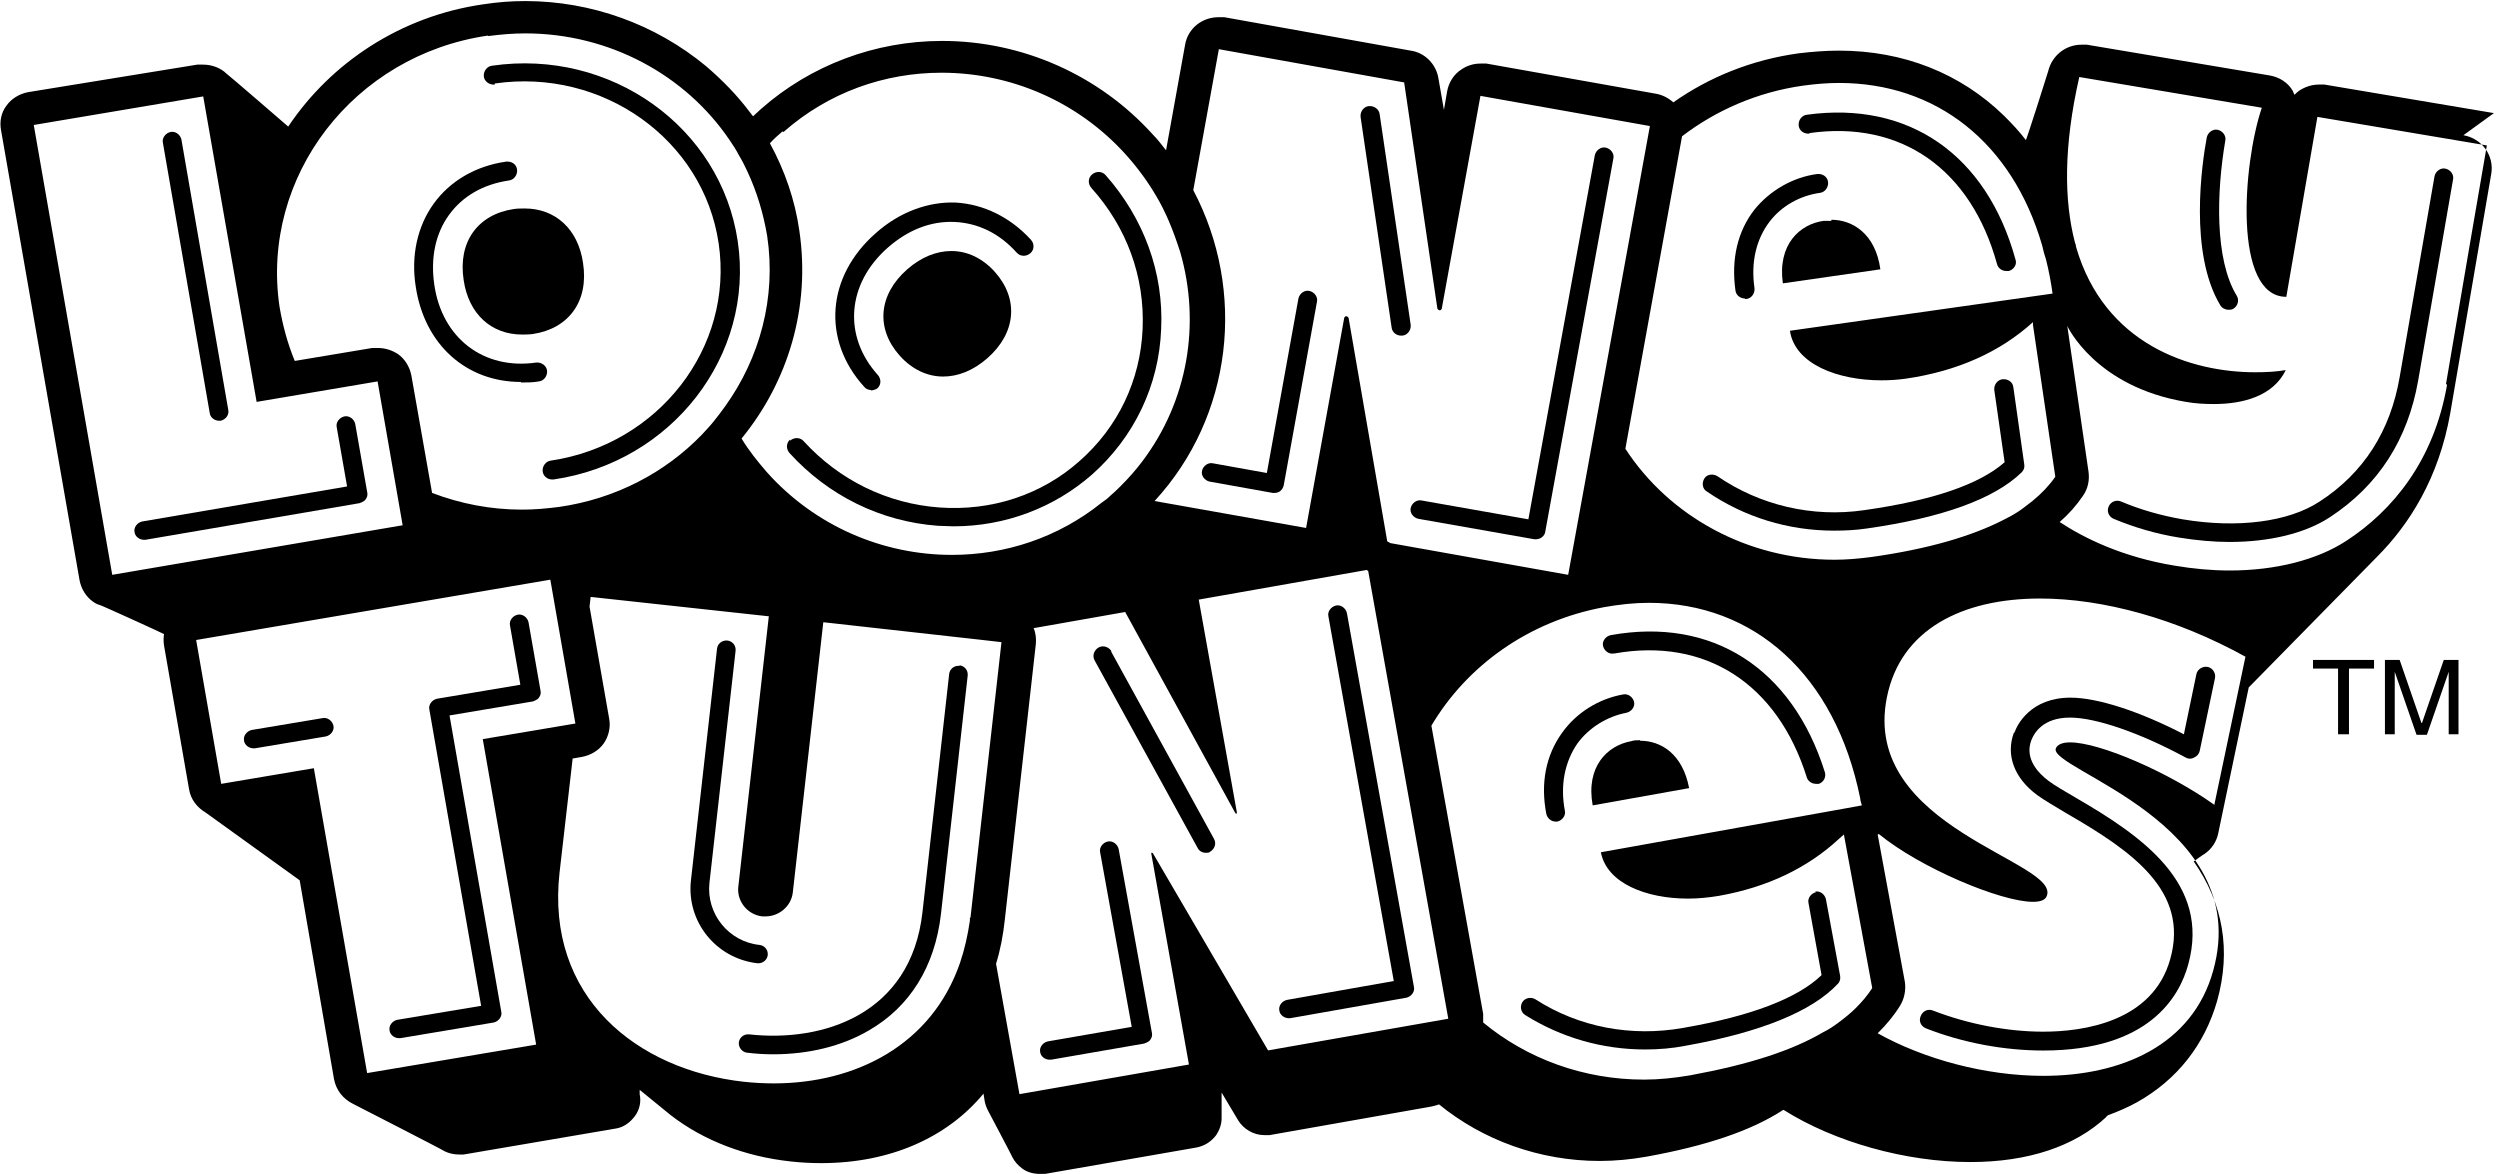 <svg width="115" height="54" viewBox="0 0 115 54" fill="none" xmlns="http://www.w3.org/2000/svg">
<path d="M84.242 10.159C84.242 10.159 84.016 10.159 83.891 10.159C82.788 10.308 81.76 11.249 82.011 13.034L86.497 12.389C86.272 10.754 85.219 10.109 84.242 10.109V10.159Z" fill="black"/>
<path d="M75.444 34.049C75.294 34.049 75.169 34.049 75.018 34.098C73.94 34.297 72.938 35.263 73.264 37.047L77.7 36.254C77.399 34.668 76.397 34.074 75.444 34.074V34.049Z" fill="black"/>
<path d="M41.733 12.389C40.404 13.554 40.279 15.116 41.382 16.355C41.958 16.999 42.66 17.321 43.387 17.321C44.064 17.321 44.766 17.049 45.417 16.479C46.746 15.314 46.871 13.752 45.768 12.513C45.192 11.869 44.49 11.547 43.763 11.547C43.086 11.547 42.384 11.819 41.733 12.389Z" fill="black"/>
<path d="M111.386 33.257L110.384 30.357H109.707V33.777H110.158V31.77C110.158 31.77 110.158 31.572 110.158 31.398C110.158 31.225 110.158 31.101 110.158 31.002V30.903L111.161 33.802H111.637L112.64 30.903C112.64 31.076 112.64 31.274 112.64 31.423C112.64 31.596 112.64 31.696 112.64 31.77V33.777H113.091V30.357H112.414L111.411 33.257H111.386Z" fill="black"/>
<path d="M24.137 9.59C23.986 9.59 23.811 9.59 23.635 9.615C21.981 9.862 21.054 11.126 21.329 12.886C21.555 14.447 22.608 15.389 24.011 15.389C24.162 15.389 24.337 15.389 24.513 15.364C26.167 15.116 27.094 13.852 26.819 12.093C26.593 10.532 25.54 9.59 24.137 9.59Z" fill="black"/>
<path d="M106.398 30.754H107.551V33.777H108.053V30.754H109.206V30.357H106.398V30.754Z" fill="black"/>
<path d="M114.721 5.203L106.926 3.89C106.926 3.89 106.75 3.89 106.675 3.89C106.349 3.89 106.048 3.989 105.773 4.163C105.698 4.212 105.622 4.287 105.547 4.361C105.522 4.311 105.497 4.262 105.472 4.187C105.246 3.791 104.845 3.543 104.394 3.469L95.998 2.056C95.998 2.056 95.822 2.056 95.747 2.056C95.02 2.056 94.393 2.552 94.218 3.27C94.218 3.295 93.215 6.443 93.19 6.443C92.889 6.046 92.538 5.674 92.188 5.327C90.182 3.37 87.551 2.329 84.593 2.329C83.991 2.329 83.365 2.378 82.738 2.453C80.583 2.75 78.627 3.543 76.973 4.708C76.748 4.51 76.472 4.361 76.171 4.311L68.376 2.924C68.376 2.924 68.201 2.924 68.1 2.924C67.775 2.924 67.474 3.023 67.223 3.196C66.872 3.419 66.647 3.791 66.571 4.187L66.421 5.055L66.17 3.617C66.07 2.973 65.569 2.428 64.892 2.329L56.32 0.792C56.32 0.792 56.144 0.792 56.044 0.792C55.292 0.792 54.641 1.313 54.515 2.056L53.638 6.913C53.437 6.666 53.262 6.418 53.036 6.195C50.555 3.444 47.021 1.883 43.336 1.883C40.253 1.883 37.296 2.998 35.015 5.005C34.889 5.129 34.764 5.228 34.639 5.352C34.639 5.327 34.589 5.303 34.564 5.253C34.564 5.228 34.513 5.203 34.488 5.154C33.912 4.386 33.235 3.692 32.483 3.047C30.152 1.114 27.195 0.049 24.162 0.049C23.51 0.049 22.883 0.098 22.232 0.198C18.422 0.743 15.213 2.899 13.258 5.823C13.233 5.798 10.476 3.419 10.426 3.394C10.15 3.122 9.749 2.973 9.348 2.973C9.273 2.973 9.173 2.973 9.073 2.973L1.303 4.237C0.902 4.311 0.526 4.534 0.3 4.857C0.049 5.179 -0.026 5.6 0.049 5.997L3.659 26.689C3.734 27.086 3.959 27.458 4.285 27.681C4.386 27.755 4.486 27.805 4.586 27.829C4.636 27.829 7.519 29.143 7.544 29.168C7.519 29.341 7.519 29.515 7.544 29.688L8.697 36.305C8.772 36.776 9.073 37.148 9.449 37.37L13.785 40.493L15.364 49.638C15.464 50.158 15.79 50.555 16.241 50.778C16.241 50.778 20.452 52.934 20.452 52.958C20.653 53.057 20.878 53.107 21.104 53.107C21.179 53.107 21.254 53.107 21.329 53.107L28.297 51.918C28.673 51.868 28.974 51.645 29.2 51.348C29.425 51.05 29.5 50.678 29.425 50.331V50.133L30.854 51.298C32.358 52.463 34.288 53.206 36.393 53.429C36.844 53.479 37.321 53.504 37.772 53.504C40.93 53.504 43.562 52.339 45.241 50.307L45.291 50.629C45.316 50.778 45.367 50.926 45.442 51.075C45.442 51.075 46.57 53.206 46.57 53.231C46.67 53.429 46.82 53.603 47.021 53.751C47.246 53.925 47.547 53.999 47.823 53.999C47.898 53.999 47.973 53.999 48.074 53.999L55.041 52.785C55.417 52.711 55.718 52.512 55.944 52.215C56.094 51.992 56.194 51.719 56.194 51.447C56.194 51.447 56.194 50.282 56.194 50.257L56.947 51.521C57.197 51.942 57.673 52.215 58.15 52.215C58.225 52.215 58.3 52.215 58.4 52.215L65.844 50.901C65.844 50.901 66.07 50.852 66.195 50.802C68.201 52.438 70.807 53.404 73.59 53.404C74.316 53.404 75.043 53.33 75.745 53.206C78.477 52.711 80.558 52.017 82.036 51.05C84.392 52.537 87.676 53.454 90.634 53.454C93.29 53.454 95.446 52.735 96.9 51.372C96.9 51.372 96.9 51.372 96.9 51.348C96.9 51.348 96.95 51.323 96.975 51.298C97.451 51.124 97.902 50.926 98.303 50.703C100.158 49.662 101.411 48.052 101.988 46.044C102.64 43.715 102.264 41.559 100.91 39.626C100.91 39.626 101.386 39.279 101.411 39.279C101.737 39.056 101.963 38.709 102.038 38.337L103.442 31.621L109.357 25.599C110.811 24.137 112.189 22.006 112.716 18.982L114.596 8.004C114.746 7.161 114.169 6.368 113.317 6.22L114.721 5.203ZM77.374 6.269C78.928 5.08 80.833 4.237 82.939 3.94C83.49 3.865 84.041 3.816 84.593 3.816C89.055 3.816 92.564 6.542 93.942 11.3C93.992 11.523 94.042 11.721 94.118 11.944C94.243 12.44 94.343 12.96 94.418 13.505L82.337 15.215C82.563 16.752 84.543 17.495 86.548 17.495C86.924 17.495 87.275 17.471 87.651 17.421C90.057 17.074 92.012 16.182 93.516 14.819V14.943L94.544 21.931C94.268 22.328 93.917 22.7 93.491 23.047C93.29 23.195 93.09 23.369 92.864 23.517C92.639 23.666 92.413 23.79 92.162 23.914C90.709 24.657 88.729 25.252 86.072 25.624C85.495 25.698 84.944 25.748 84.392 25.748C80.407 25.748 76.798 23.765 74.767 20.643L77.374 6.269ZM56.019 2.254L64.591 3.791L66.12 14.199C66.12 14.199 66.17 14.274 66.22 14.274C66.271 14.274 66.296 14.249 66.321 14.199L68.1 4.41L75.895 5.798L72.136 26.442L63.94 24.98C63.94 24.98 63.94 24.98 63.914 24.955C63.889 24.955 63.839 24.905 63.814 24.905L62.035 14.621C62.035 14.621 61.984 14.546 61.934 14.546C61.884 14.546 61.859 14.571 61.834 14.621L60.08 24.286L53.111 23.047C56.696 19.156 57.347 13.406 54.891 8.747L56.069 2.254H56.019ZM36.042 6.071C38.123 4.237 40.704 3.345 43.311 3.345C46.444 3.345 49.577 4.633 51.833 7.161C52.36 7.756 52.811 8.376 53.187 9.02C53.412 9.392 53.588 9.763 53.763 10.16C53.964 10.631 54.139 11.126 54.29 11.597C55.242 14.893 54.641 18.462 52.535 21.237C52.234 21.634 51.908 22.006 51.532 22.377C51.382 22.526 51.232 22.675 51.081 22.799C50.956 22.923 50.831 23.022 50.68 23.121C48.675 24.732 46.244 25.525 43.787 25.525C40.654 25.525 37.521 24.236 35.265 21.708C34.839 21.213 34.438 20.717 34.112 20.172C36.243 17.57 37.296 14.15 36.769 10.606C36.569 9.193 36.093 7.83 35.416 6.591C35.591 6.393 35.792 6.22 35.992 6.046L36.042 6.071ZM22.457 1.66C23.034 1.585 23.585 1.536 24.162 1.536C28.022 1.536 31.531 3.444 33.561 6.443C33.711 6.666 33.862 6.889 33.987 7.136C34.138 7.384 34.263 7.632 34.388 7.905C34.814 8.822 35.115 9.813 35.29 10.854C35.717 13.704 34.94 16.479 33.361 18.685C33.185 18.933 33.01 19.156 32.834 19.379C32.659 19.602 32.458 19.8 32.283 19.998C30.603 21.733 28.322 22.947 25.716 23.319C25.139 23.393 24.588 23.443 24.011 23.443C22.558 23.443 21.179 23.17 19.876 22.675L18.923 17.272C18.848 16.876 18.622 16.504 18.297 16.281C18.021 16.108 17.72 16.008 17.394 16.008C17.294 16.008 17.219 16.008 17.118 16.008L13.559 16.603C13.233 15.81 13.008 14.992 12.857 14.1C11.98 8.128 16.266 2.527 22.457 1.635V1.66ZM5.163 26.442L1.553 5.749L9.348 4.435L11.805 18.487L17.369 17.545L18.522 24.162L5.163 26.442ZM16.893 49.39L14.437 35.338L10.175 36.057L9.023 29.44L25.315 26.665L26.468 33.282L22.207 34L24.663 48.052L16.868 49.365L16.893 49.39ZM44.615 42.203C44.615 42.203 44.615 42.302 44.615 42.352C44.514 43.046 44.364 43.69 44.163 44.285C42.86 48.076 39.351 49.836 35.591 49.836C35.14 49.836 34.689 49.811 34.213 49.761C29.3 49.216 25.089 45.871 25.741 40.121L26.342 34.892L26.768 34.818C27.169 34.744 27.545 34.521 27.771 34.198C27.997 33.876 28.097 33.455 28.022 33.059L27.119 27.904L27.169 27.458L35.366 28.35L33.962 40.79C33.887 41.46 34.388 42.079 35.065 42.154C35.115 42.154 35.165 42.154 35.215 42.154C35.842 42.154 36.393 41.683 36.468 41.063L37.872 28.622L44.99 29.416L46.068 29.539L44.64 42.228L44.615 42.203ZM58.35 48.349L53.036 39.254C53.036 39.254 53.036 39.254 53.011 39.229C53.011 39.229 53.011 39.229 52.986 39.229C52.986 39.229 52.986 39.229 52.961 39.229C52.961 39.229 52.961 39.254 52.961 39.279L54.691 48.968L46.895 50.331L45.818 44.334C46.018 43.69 46.144 43.021 46.219 42.327L47.647 29.639C47.672 29.391 47.647 29.118 47.547 28.895L51.758 28.152L56.821 37.395C56.821 37.395 56.821 37.42 56.846 37.42C56.846 37.42 56.846 37.42 56.871 37.42C56.871 37.42 56.871 37.42 56.896 37.42C56.896 37.42 56.896 37.395 56.896 37.37L55.142 27.582L62.862 26.219C62.862 26.219 62.912 26.243 62.937 26.268L66.621 46.862L58.3 48.324L58.35 48.349ZM85.345 46.391C85.119 46.614 84.844 46.837 84.543 47.06C84.342 47.209 84.117 47.358 83.866 47.482C82.437 48.324 80.457 48.968 77.75 49.464C77.023 49.588 76.322 49.662 75.62 49.662C72.838 49.662 70.231 48.696 68.226 47.035C68.226 46.912 68.226 46.763 68.226 46.639L65.844 33.381C67.474 30.63 70.306 28.573 73.79 27.929C74.492 27.805 75.169 27.73 75.845 27.73C80.683 27.73 84.418 31.026 85.57 36.726C85.57 36.825 85.621 36.949 85.646 37.048L84.969 37.172L73.64 39.204C73.915 40.642 75.745 41.336 77.65 41.336C78.126 41.336 78.603 41.286 79.054 41.212C81.309 40.815 83.139 39.923 84.568 38.61C84.643 38.535 84.743 38.461 84.819 38.387L86.122 45.45C85.921 45.772 85.646 46.094 85.345 46.391ZM101.863 37.024C99.782 35.537 96.599 34.149 95.22 34.149C94.87 34.149 94.644 34.248 94.569 34.422C94.193 35.388 103.692 37.841 101.812 44.632C100.86 48.101 97.552 49.489 93.992 49.489C91.335 49.489 88.503 48.721 86.373 47.531C86.774 47.135 87.124 46.713 87.4 46.267C87.601 45.945 87.676 45.549 87.626 45.177L86.373 38.387C86.373 38.387 86.398 38.387 86.423 38.362C88.328 39.923 92.037 41.484 93.516 41.484C93.842 41.484 94.067 41.41 94.143 41.236C94.87 39.626 85.57 38.114 86.799 32.067C87.425 28.969 90.233 27.532 93.842 27.532C96.724 27.532 100.108 28.449 103.291 30.209L101.863 36.999V37.024ZM112.565 17.694C111.964 21.188 110.059 23.493 107.928 24.88C106.6 25.748 104.695 26.243 102.564 26.243C101.762 26.243 100.91 26.169 100.033 26.02C97.627 25.624 95.872 24.756 94.744 24.013C95.17 23.641 95.521 23.245 95.822 22.799C96.048 22.477 96.123 22.08 96.073 21.708L95.095 14.992C95.095 14.992 96.373 17.793 100.559 18.487C100.96 18.561 101.411 18.586 101.838 18.586C103.191 18.586 104.57 18.214 105.146 17.024C104.72 17.099 104.244 17.124 103.742 17.124C100.785 17.124 96.799 15.86 95.496 11.349C95.496 11.275 95.471 11.226 95.446 11.151C94.945 9.218 94.92 6.74 95.647 3.543L104.043 4.956C103.166 7.558 102.715 13.654 105.171 13.654L106.6 5.377L114.395 6.69C114.395 6.69 112.916 15.265 112.515 17.669L112.565 17.694Z" fill="black"/>
<path d="M83.24 6.121C87.451 5.526 90.659 7.781 91.862 12.143C91.912 12.341 92.088 12.465 92.288 12.465C92.338 12.465 92.364 12.465 92.414 12.465C92.639 12.391 92.79 12.168 92.715 11.945C91.386 7.112 87.802 4.634 83.115 5.278C82.889 5.303 82.714 5.526 82.739 5.774C82.764 6.022 82.989 6.17 83.24 6.146V6.121Z" fill="black"/>
<path d="M36.344 20.221C36.169 20.37 36.144 20.643 36.319 20.841C38.099 22.799 40.505 23.988 43.137 24.186C43.387 24.186 43.613 24.211 43.864 24.211C46.22 24.211 48.475 23.369 50.23 21.832C52.16 20.122 53.313 17.743 53.413 15.141C53.538 12.539 52.611 10.036 50.856 8.053C50.706 7.88 50.43 7.855 50.23 8.029C50.054 8.177 50.029 8.45 50.205 8.648C51.834 10.457 52.661 12.737 52.561 15.116C52.461 17.495 51.433 19.651 49.653 21.213C47.899 22.774 45.593 23.517 43.212 23.344C40.806 23.17 38.6 22.08 36.971 20.296C36.82 20.122 36.544 20.097 36.344 20.271V20.221Z" fill="black"/>
<path d="M22.758 3.841C27.72 3.122 32.357 6.418 33.059 11.201C33.761 15.984 30.302 20.445 25.339 21.188C25.114 21.213 24.938 21.436 24.963 21.684C24.988 21.907 25.189 22.056 25.389 22.056C25.389 22.056 25.439 22.056 25.465 22.056C30.904 21.263 34.714 16.356 33.937 11.102C33.16 5.848 28.096 2.23 22.632 3.023C22.407 3.048 22.231 3.271 22.256 3.519C22.281 3.742 22.507 3.915 22.758 3.89V3.841Z" fill="black"/>
<path d="M65.242 23.865L70.581 24.806C70.581 24.806 70.631 24.806 70.656 24.806C70.857 24.806 71.057 24.658 71.082 24.459L74.216 7.285C74.266 7.062 74.09 6.839 73.865 6.79C73.639 6.74 73.413 6.914 73.363 7.137L70.305 23.889L65.393 23.022C65.167 22.972 64.942 23.146 64.891 23.369C64.841 23.592 65.017 23.815 65.242 23.865Z" fill="black"/>
<path d="M64.441 15.438C64.441 15.438 64.491 15.438 64.516 15.438C64.742 15.414 64.917 15.191 64.892 14.943L63.464 5.253C63.439 5.03 63.213 4.856 62.962 4.881C62.737 4.906 62.561 5.129 62.586 5.377L64.015 15.067C64.04 15.29 64.241 15.438 64.441 15.438Z" fill="black"/>
<path d="M40.053 17.967C40.053 17.967 40.254 17.942 40.354 17.868C40.529 17.719 40.554 17.446 40.379 17.248C38.775 15.464 38.95 13.06 40.83 11.399C41.758 10.582 42.81 10.16 43.913 10.21C44.991 10.26 45.968 10.73 46.77 11.623C46.921 11.796 47.197 11.821 47.397 11.647C47.572 11.499 47.598 11.226 47.422 11.028C46.47 9.987 45.242 9.392 43.963 9.318C42.685 9.268 41.356 9.764 40.279 10.73C38.023 12.713 37.797 15.637 39.752 17.793C39.828 17.892 39.953 17.942 40.078 17.942L40.053 17.967Z" fill="black"/>
<path d="M84.368 24.41C84.87 24.41 85.371 24.385 85.872 24.311C89.356 23.815 91.737 22.948 92.99 21.733C93.091 21.634 93.141 21.51 93.116 21.362L92.615 17.818C92.59 17.57 92.364 17.421 92.113 17.446C91.888 17.471 91.712 17.694 91.737 17.942L92.213 21.262C91.061 22.279 88.905 23.022 85.747 23.468C83.366 23.815 80.959 23.245 79.004 21.907C78.804 21.783 78.528 21.808 78.403 22.006C78.278 22.204 78.302 22.477 78.503 22.601C80.233 23.79 82.263 24.41 84.368 24.41Z" fill="black"/>
<path d="M55.292 21.659C55.242 21.882 55.417 22.105 55.643 22.154L58.55 22.675C58.55 22.675 58.6 22.675 58.625 22.675C58.726 22.675 58.801 22.65 58.876 22.601C58.976 22.526 59.026 22.427 59.051 22.328L60.581 13.877C60.631 13.654 60.455 13.431 60.23 13.382C60.004 13.332 59.778 13.505 59.728 13.729L58.275 21.758L55.793 21.312C55.568 21.262 55.342 21.436 55.292 21.659Z" fill="black"/>
<path d="M80.281 13.754H80.331C80.557 13.729 80.732 13.506 80.707 13.258C80.532 12.069 80.782 11.003 81.409 10.185C81.96 9.467 82.813 8.996 83.715 8.872C83.941 8.847 84.116 8.624 84.091 8.376C84.066 8.129 83.84 7.98 83.59 8.005C82.462 8.153 81.409 8.773 80.707 9.64C79.93 10.632 79.629 11.92 79.83 13.357C79.855 13.581 80.055 13.729 80.256 13.729L80.281 13.754Z" fill="black"/>
<path d="M100.409 23.89C99.406 23.716 98.454 23.444 97.576 23.072C97.351 22.973 97.1 23.072 97 23.295C96.9 23.518 97 23.766 97.225 23.865C98.178 24.261 99.18 24.559 100.258 24.732C101.035 24.856 101.812 24.93 102.564 24.93C104.394 24.93 106.048 24.534 107.176 23.791C109.407 22.328 110.76 20.222 111.237 17.496L112.841 8.252C112.891 8.029 112.715 7.806 112.49 7.757C112.264 7.707 112.039 7.88 111.989 8.104L110.384 17.347C109.958 19.825 108.73 21.758 106.7 23.072C105.271 24.014 102.915 24.311 100.409 23.89Z" fill="black"/>
<path d="M51.131 29.96C51.006 29.762 50.755 29.663 50.53 29.787C50.329 29.911 50.229 30.159 50.354 30.382L55.091 39.006C55.166 39.155 55.317 39.229 55.467 39.229C55.542 39.229 55.618 39.229 55.668 39.179C55.868 39.056 55.969 38.808 55.843 38.585L51.106 29.96H51.131Z" fill="black"/>
<path d="M61.457 27.854C61.232 27.904 61.056 28.127 61.106 28.35L64.114 45.127L59.201 45.995C58.976 46.044 58.8 46.267 58.85 46.49C58.876 46.688 59.076 46.837 59.276 46.837C59.302 46.837 59.327 46.837 59.352 46.837L64.691 45.895C64.916 45.846 65.092 45.623 65.041 45.4L61.958 28.201C61.908 27.978 61.683 27.805 61.457 27.854Z" fill="black"/>
<path d="M71.558 37.793C71.558 37.793 71.608 37.793 71.633 37.793C71.859 37.743 72.034 37.52 71.984 37.297C71.759 36.107 71.984 35.042 72.561 34.199C73.087 33.48 73.914 32.96 74.817 32.787C75.042 32.737 75.218 32.514 75.168 32.291C75.118 32.068 74.892 31.895 74.666 31.944C73.538 32.142 72.511 32.787 71.859 33.704C71.107 34.744 70.856 36.033 71.132 37.446C71.182 37.644 71.358 37.793 71.558 37.793Z" fill="black"/>
<path d="M74.265 30.06C78.451 29.316 81.76 31.448 83.113 35.76C83.163 35.933 83.339 36.057 83.539 36.057C83.59 36.057 83.615 36.057 83.665 36.057C83.89 35.983 84.016 35.735 83.941 35.512C82.437 30.729 78.752 28.375 74.09 29.217C73.864 29.267 73.689 29.49 73.739 29.713C73.789 29.936 74.015 30.109 74.24 30.06H74.265Z" fill="black"/>
<path d="M23.962 17.595C24.237 17.595 24.513 17.595 24.789 17.545C25.014 17.521 25.19 17.298 25.165 17.05C25.14 16.827 24.914 16.653 24.663 16.678C22.257 17.025 20.327 15.563 19.976 13.085C19.801 11.87 20.026 10.755 20.653 9.888C21.28 9.02 22.232 8.475 23.41 8.302C23.636 8.277 23.811 8.054 23.786 7.806C23.761 7.558 23.535 7.41 23.285 7.434C21.881 7.633 20.703 8.326 19.951 9.367C19.199 10.408 18.898 11.771 19.124 13.184C19.525 15.86 21.455 17.57 23.962 17.57V17.595Z" fill="black"/>
<path d="M102.364 6.467C102.414 6.244 102.239 6.021 102.013 5.971C101.788 5.922 101.562 6.095 101.512 6.318C101.286 7.533 100.685 11.646 102.138 14.05C102.214 14.174 102.364 14.249 102.514 14.249C102.59 14.249 102.665 14.249 102.74 14.199C102.94 14.075 103.016 13.803 102.89 13.604C101.863 11.919 101.963 8.821 102.364 6.467Z" fill="black"/>
<path d="M92.639 33.703C92.263 34.719 92.639 35.785 93.717 36.578C94.093 36.85 94.544 37.098 95.07 37.42C98.078 39.155 100.71 40.989 99.833 44.111C99.031 47.011 95.822 47.457 93.993 47.457C92.338 47.457 90.534 47.11 88.929 46.49C88.704 46.391 88.453 46.49 88.353 46.738C88.253 46.961 88.353 47.209 88.603 47.308C90.308 47.977 92.213 48.324 93.993 48.324C98.855 48.324 100.259 45.846 100.66 44.359C101.687 40.642 98.529 38.461 95.496 36.702C94.995 36.404 94.544 36.156 94.218 35.908C93.792 35.586 93.115 34.917 93.441 34.05C93.566 33.728 93.967 33.009 95.221 33.009C96.399 33.009 98.429 33.703 100.534 34.843C100.66 34.917 100.81 34.917 100.935 34.843C101.061 34.793 101.161 34.669 101.186 34.545L101.888 31.2C101.938 30.977 101.788 30.729 101.562 30.68C101.336 30.63 101.086 30.779 101.036 31.002L100.459 33.777C98.404 32.712 96.474 32.092 95.246 32.092C93.416 32.092 92.789 33.331 92.664 33.703H92.639Z" fill="black"/>
<path d="M83.541 41.039C83.316 41.089 83.14 41.312 83.19 41.535L83.792 44.856C82.689 45.921 80.558 46.739 77.425 47.284C75.044 47.706 72.638 47.259 70.633 45.971C70.432 45.847 70.156 45.896 70.031 46.095C69.906 46.293 69.956 46.566 70.156 46.69C71.811 47.73 73.716 48.276 75.671 48.276C76.297 48.276 76.924 48.226 77.551 48.102C81.01 47.483 83.366 46.516 84.544 45.252C84.644 45.153 84.669 45.004 84.644 44.88L83.992 41.361C83.942 41.138 83.717 40.965 83.491 41.014L83.541 41.039Z" fill="black"/>
<path d="M15.84 19.155C15.615 19.205 15.439 19.428 15.489 19.651L15.966 22.377L6.541 23.988C6.316 24.037 6.14 24.26 6.19 24.483C6.215 24.681 6.416 24.83 6.616 24.83C6.616 24.83 6.666 24.83 6.692 24.83L16.542 23.145C16.542 23.145 16.768 23.071 16.818 22.971C16.893 22.872 16.918 22.773 16.893 22.649L16.341 19.502C16.291 19.279 16.066 19.105 15.84 19.155Z" fill="black"/>
<path d="M10.075 19.354C10.075 19.354 10.125 19.354 10.15 19.354C10.375 19.305 10.551 19.082 10.501 18.858L8.345 6.418C8.295 6.195 8.069 6.021 7.844 6.071C7.618 6.121 7.443 6.344 7.493 6.567L9.649 19.007C9.674 19.206 9.874 19.354 10.075 19.354Z" fill="black"/>
<path d="M14.837 33.034L11.578 33.579C11.353 33.629 11.177 33.852 11.227 34.075C11.252 34.273 11.453 34.422 11.653 34.422C11.653 34.422 11.704 34.422 11.729 34.422L14.987 33.877C15.213 33.827 15.388 33.604 15.338 33.381C15.288 33.158 15.062 32.984 14.837 33.034Z" fill="black"/>
<path d="M44.138 30.63C43.887 30.605 43.687 30.779 43.662 31.002L42.434 41.956C41.907 46.689 37.822 47.953 34.463 47.581C34.212 47.556 34.012 47.73 33.987 47.953C33.962 48.176 34.137 48.399 34.363 48.424C34.764 48.473 35.165 48.498 35.566 48.498C37.195 48.498 38.724 48.126 39.952 47.408C41.857 46.317 43.01 44.459 43.286 42.03L44.514 31.076C44.539 30.828 44.364 30.63 44.138 30.605V30.63Z" fill="black"/>
<path d="M24.513 32.266C24.513 32.266 24.738 32.192 24.788 32.093C24.864 31.993 24.889 31.894 24.864 31.77L24.312 28.623C24.262 28.4 24.037 28.227 23.811 28.276C23.585 28.326 23.41 28.549 23.46 28.772L23.936 31.498L20.101 32.142C19.876 32.192 19.7 32.415 19.75 32.638L22.132 46.268L18.272 46.912C18.046 46.962 17.871 47.185 17.921 47.408C17.946 47.606 18.146 47.755 18.347 47.755C18.347 47.755 18.397 47.755 18.422 47.755L22.708 47.036C22.934 46.986 23.109 46.764 23.059 46.54L20.678 32.91L24.513 32.266Z" fill="black"/>
<path d="M50.956 38.71C50.731 38.759 50.556 38.982 50.606 39.205L52.059 47.235L48.199 47.904C47.974 47.953 47.798 48.176 47.849 48.4C47.873 48.598 48.074 48.746 48.275 48.746C48.3 48.746 48.325 48.746 48.35 48.746L52.636 48.003C52.636 48.003 52.861 47.929 52.912 47.83C52.987 47.73 53.012 47.631 52.987 47.507L51.458 39.057C51.408 38.834 51.182 38.66 50.956 38.71Z" fill="black"/>
<path d="M34.889 44.31C35.115 44.31 35.291 44.136 35.316 43.938C35.341 43.69 35.165 43.492 34.94 43.467C33.511 43.318 32.483 42.03 32.634 40.617L33.837 29.936C33.862 29.688 33.686 29.49 33.461 29.465C33.21 29.441 33.01 29.614 32.984 29.837L31.781 40.518C31.581 42.401 32.934 44.087 34.839 44.31C34.839 44.31 34.864 44.31 34.889 44.31Z" fill="black"/>
</svg>
